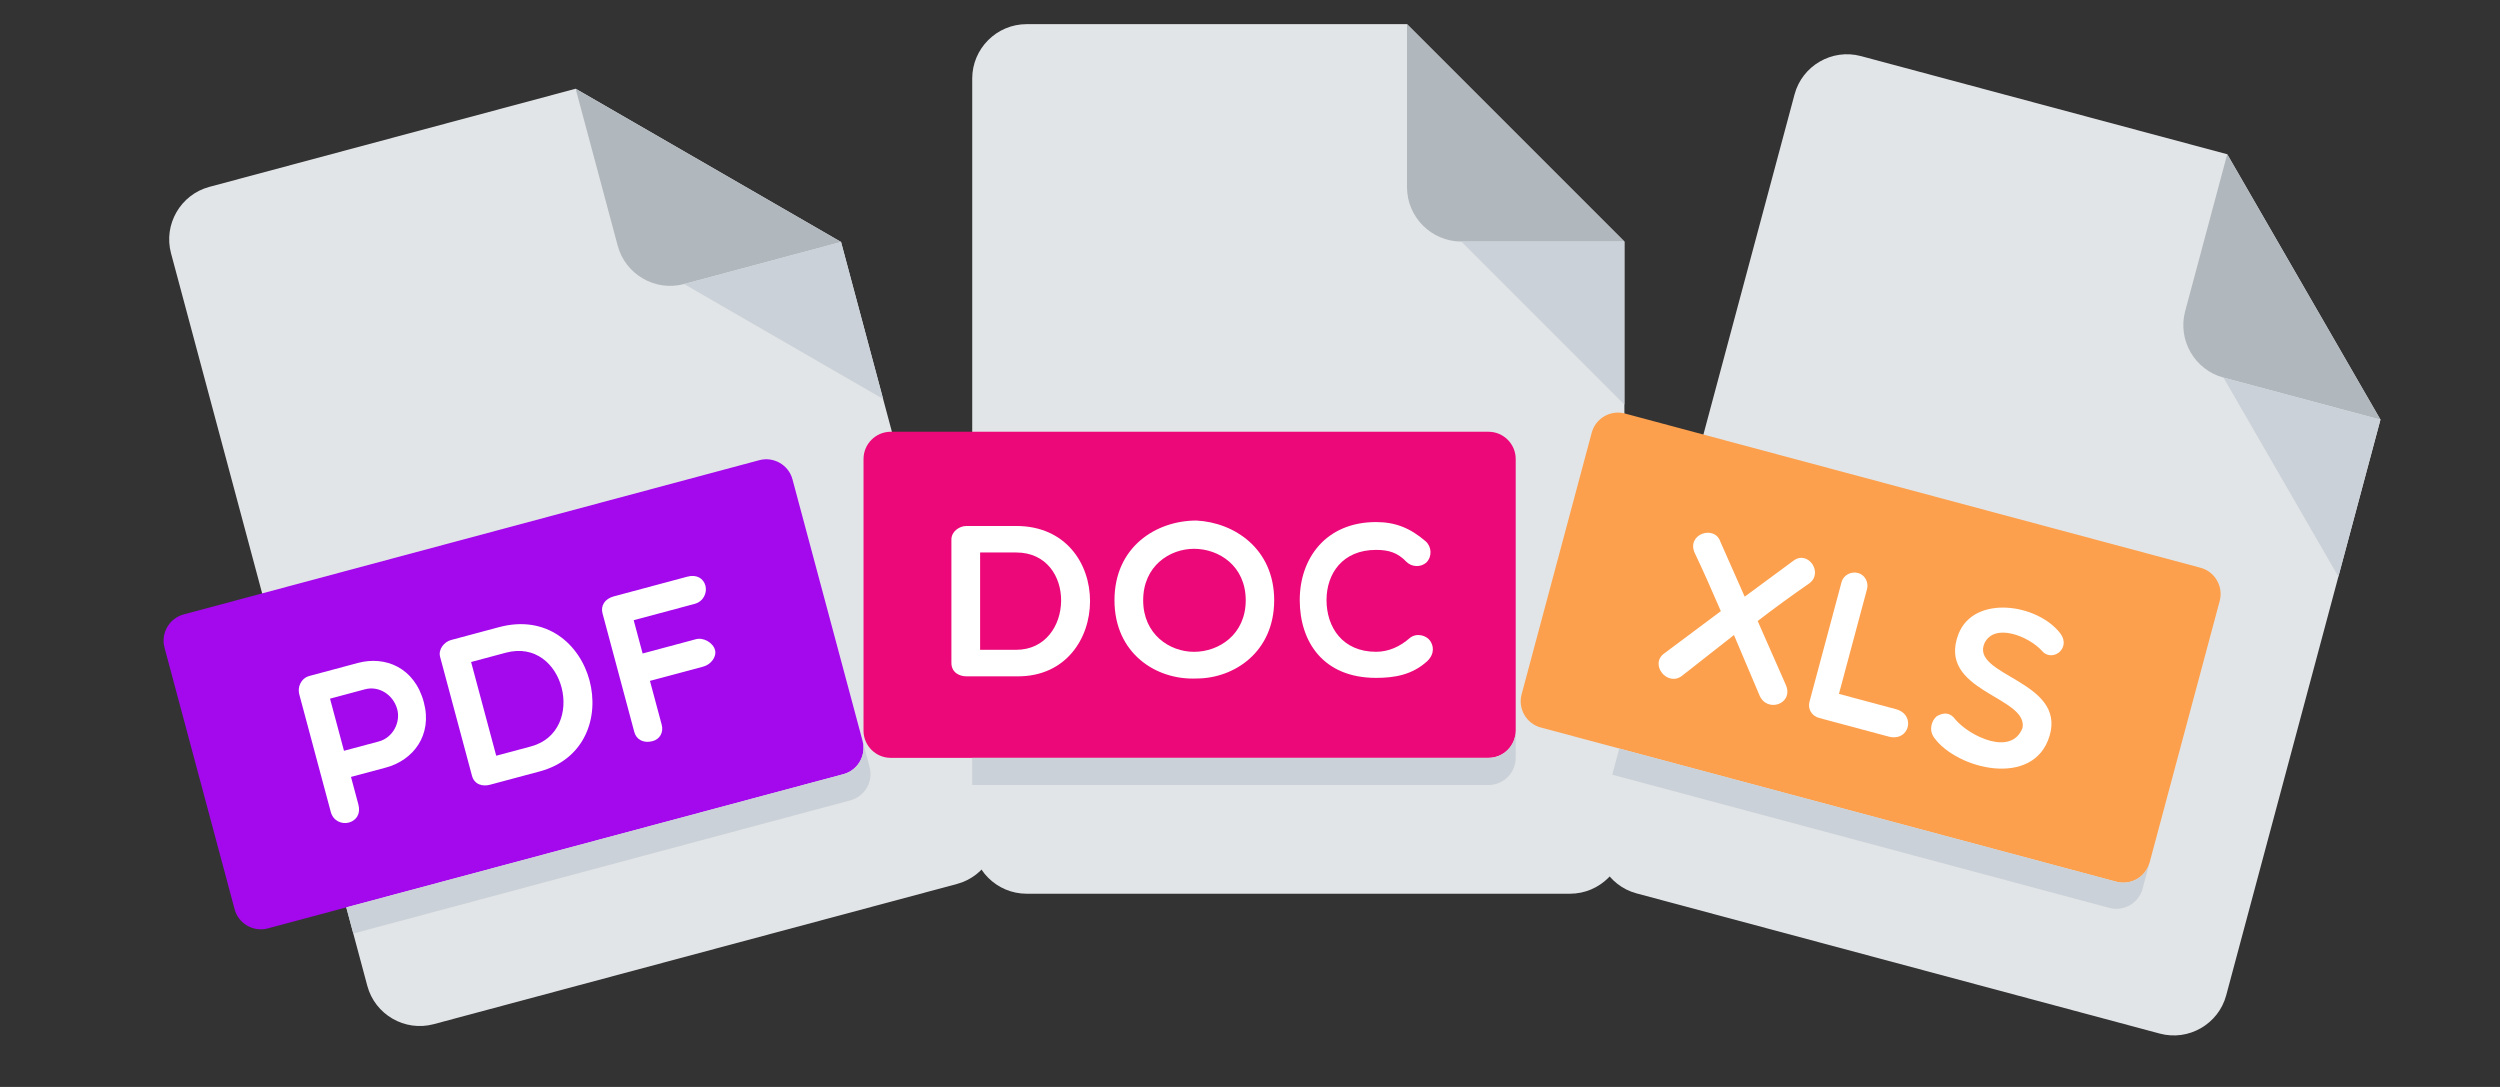 <svg width="207" height="90" viewBox="0 0 207 90" fill="none" xmlns="http://www.w3.org/2000/svg">
<rect x="0" y="0" width="207" height="90" fill="#333333" stroke="none"/>
<g clip-path="url(#clip0_97_1205)">
<path d="M17.332 15.474C14.949 16.113 13.521 18.585 14.16 20.968L30.414 81.63C31.053 84.013 33.525 85.441 35.908 84.802L79.239 73.192C81.622 72.554 83.049 70.081 82.41 67.698L69.639 20.035L47.663 7.347L17.332 15.474Z" fill="#E2E5E7"/>
<path d="M56.64 23.518L69.639 20.035L47.663 7.347L51.146 20.346C51.785 22.729 54.257 24.157 56.64 23.518Z" fill="#B0B7BD"/>
<path d="M73.122 33.034L56.64 23.518L69.639 20.035L73.122 33.034Z" fill="#CAD1D8"/>
<path d="M71.422 61.354C71.742 62.546 71.028 63.782 69.836 64.101L22.173 76.872C20.982 77.192 19.746 76.478 19.426 75.286L13.621 53.621C13.302 52.43 14.016 51.194 15.207 50.874L62.87 38.103C64.062 37.784 65.298 38.498 65.617 39.689L71.422 61.354Z" fill="#A408ED"/>
<path d="M24.776 57.476C24.622 56.904 24.906 56.159 25.632 55.965L29.633 54.892C31.886 54.289 34.318 55.253 35.093 58.143C35.827 60.882 34.207 62.95 31.954 63.554L29.062 64.329L29.675 66.617C29.879 67.379 29.509 67.941 28.886 68.108C28.314 68.261 27.594 67.992 27.389 67.229L24.776 57.476ZM27.326 57.849L28.482 62.165L31.374 61.39C32.535 61.078 33.179 59.808 32.892 58.733C32.567 57.522 31.379 56.763 30.218 57.074L27.326 57.849Z" fill="white"/>
<path d="M40.561 64.979C39.989 65.133 39.281 64.988 39.078 64.227L36.441 54.387C36.274 53.765 36.777 53.145 37.349 52.992L41.316 51.929C49.232 49.808 52.271 61.842 44.684 63.875L40.561 64.979ZM39.007 54.814L41.087 62.575L43.962 61.804C48.639 60.551 46.768 52.735 41.882 54.044L39.007 54.814Z" fill="white"/>
<path d="M52.47 51.355L53.208 54.109L57.626 52.925C58.249 52.758 59.041 53.215 59.203 53.819C59.356 54.391 58.857 55.026 58.233 55.194L53.816 56.377L54.791 60.015C54.953 60.621 54.647 61.203 54.04 61.365C53.278 61.57 52.687 61.229 52.524 60.622L49.888 50.782C49.721 50.16 50.068 49.582 50.828 49.378L56.91 47.748C57.672 47.544 58.244 47.876 58.411 48.498C58.559 49.053 58.276 49.797 57.513 50.002L52.47 51.353L52.47 51.355Z" fill="white"/>
<path d="M69.836 64.101L28.673 75.131L29.253 77.297L70.417 66.268C71.608 65.948 72.322 64.712 72.003 63.521L71.422 61.354C71.742 62.546 71.028 63.782 69.836 64.101Z" fill="#CAD1D8"/>
</g>
<path d="M85 2C82.525 2 80.5 4.025 80.5 6.5V69.5C80.5 71.975 82.525 74 85 74H130C132.475 74 134.5 71.975 134.5 69.5V20L116.5 2H85Z" fill="#E2E5E7"/>
<path d="M121 20H134.5L116.5 2V15.5C116.5 17.975 118.525 20 121 20Z" fill="#B0B7BD"/>
<path d="M134.5 33.5L121 20H134.5V33.5Z" fill="#CAD1D8"/>
<path d="M125.5 60.5C125.5 61.737 124.487 62.75 123.25 62.75H73.75C72.513 62.75 71.5 61.737 71.5 60.5V38C71.5 36.763 72.513 35.75 73.75 35.75H123.25C124.487 35.75 125.5 36.763 125.5 38V60.5Z" fill="#ED0879"/>
<path d="M80.019 56C79.424 56 78.776 55.674 78.776 54.884V44.667C78.776 44.019 79.424 43.551 80.019 43.551H84.138C92.36 43.551 92.177 56 84.298 56H80.019ZM81.153 45.745V53.804H84.138C88.996 53.804 89.21 45.745 84.138 45.745H81.153Z" fill="white"/>
<path d="M99.062 56.18C95.735 56.324 92.279 54.11 92.279 49.702C92.279 45.276 95.732 43.101 99.062 43.101C102.21 43.261 105.502 45.438 105.502 49.702C105.502 53.968 102.21 56.18 99.062 56.18ZM98.864 45.441C96.848 45.441 94.655 46.863 94.655 49.705C94.655 52.531 96.851 53.971 98.864 53.971C100.934 53.971 103.146 52.531 103.146 49.705C103.146 46.861 100.934 45.441 98.864 45.441Z" fill="white"/>
<path d="M107.619 49.684C107.619 46.212 109.797 43.227 113.935 43.227C115.501 43.227 116.743 43.695 118.055 44.829C118.541 45.276 118.595 46.069 118.109 46.572C117.623 47.002 116.885 46.95 116.453 46.519C115.717 45.745 114.961 45.531 113.935 45.531C111.165 45.531 109.836 47.493 109.836 49.687C109.836 51.919 111.147 53.968 113.935 53.968C114.961 53.968 115.915 53.552 116.743 52.816C117.299 52.384 118.073 52.598 118.397 53.032C118.685 53.428 118.826 54.094 118.199 54.722C116.939 55.894 115.429 56.128 113.933 56.128C109.581 56.128 107.619 53.156 107.619 49.684Z" fill="white"/>
<path d="M123.25 62.75H80.5V65H123.25C124.487 65 125.5 63.987 125.5 62.75V60.5C125.5 61.737 124.487 62.75 123.25 62.75Z" fill="#CAD1D8"/>
<g clip-path="url(#clip1_97_1205)">
<path d="M154.083 4.644C151.699 4.006 149.227 5.433 148.589 7.816L132.334 68.478C131.696 70.861 133.123 73.334 135.506 73.972L178.836 85.582C181.219 86.221 183.692 84.794 184.33 82.41L197.102 34.747L184.414 12.771L154.083 4.644Z" fill="#E2E5E7"/>
<path d="M184.103 31.264L197.102 34.747L184.414 12.771L180.931 25.77C180.292 28.153 181.719 30.626 184.103 31.264Z" fill="#B0B7BD"/>
<path d="M193.618 47.746L184.103 31.264L197.102 34.747L193.618 47.746Z" fill="#CAD1D8"/>
<path d="M177.986 71.422C177.667 72.614 176.431 73.328 175.239 73.008L127.576 60.237C126.385 59.918 125.671 58.682 125.99 57.49L131.795 35.825C132.115 34.633 133.351 33.92 134.542 34.239L182.206 47.01C183.397 47.33 184.111 48.566 183.792 49.757L177.986 71.422Z" fill="#FDA04D"/>
<path d="M144.46 49.405L148.485 46.437C149.702 45.499 151.049 47.474 149.759 48.336C148.392 49.289 146.942 50.331 145.536 51.419L147.891 56.766C148.496 58.321 146.258 59.057 145.665 57.523L143.572 52.581L139.318 55.918C138.095 56.944 136.517 55 137.821 54.086L142.486 50.602C141.761 48.94 141.061 47.324 140.335 45.811C139.594 44.219 141.976 43.429 142.448 44.858L144.46 49.405Z" fill="white"/>
<path d="M152.475 48.209C152.629 47.637 153.244 47.282 153.851 47.445C154.405 47.593 154.743 48.206 154.59 48.776L152.264 57.455L156.977 58.718C158.673 59.172 158.102 61.45 156.369 60.986L150.636 59.45C150.03 59.287 149.66 58.726 149.827 58.102L152.478 48.21L152.475 48.209Z" fill="white"/>
<path d="M162.169 52.478C163.468 49.223 168.704 49.978 170.604 52.456C171.527 53.723 169.875 54.896 169.04 53.855C167.975 52.699 165.168 51.538 164.322 53.239C163.092 55.956 171.063 56.348 169.707 60.923C168.407 65.291 162.006 63.685 160.143 61.071C159.694 60.449 159.917 59.694 160.355 59.307C160.926 58.979 161.468 58.957 161.93 59.601C163.089 60.95 166.551 62.658 167.468 60.266C167.931 57.645 160.313 57.255 162.169 52.478Z" fill="white"/>
<path d="M175.239 73.008L134.076 61.979L133.495 64.145L174.659 75.175C175.85 75.494 177.086 74.781 177.406 73.589L177.986 71.422C177.667 72.614 176.431 73.328 175.239 73.008Z" fill="#CAD1D8"/>
</g>
<defs>
<clipPath id="clip0_97_1205">
<rect width="71.774" height="71.774" fill="white" transform="translate(0 20.118) rotate(-15)"/>
</clipPath>
<clipPath id="clip1_97_1205">
<rect width="71.774" height="71.774" fill="white" transform="translate(136.751) rotate(15)"/>
</clipPath>
</defs>
</svg>
